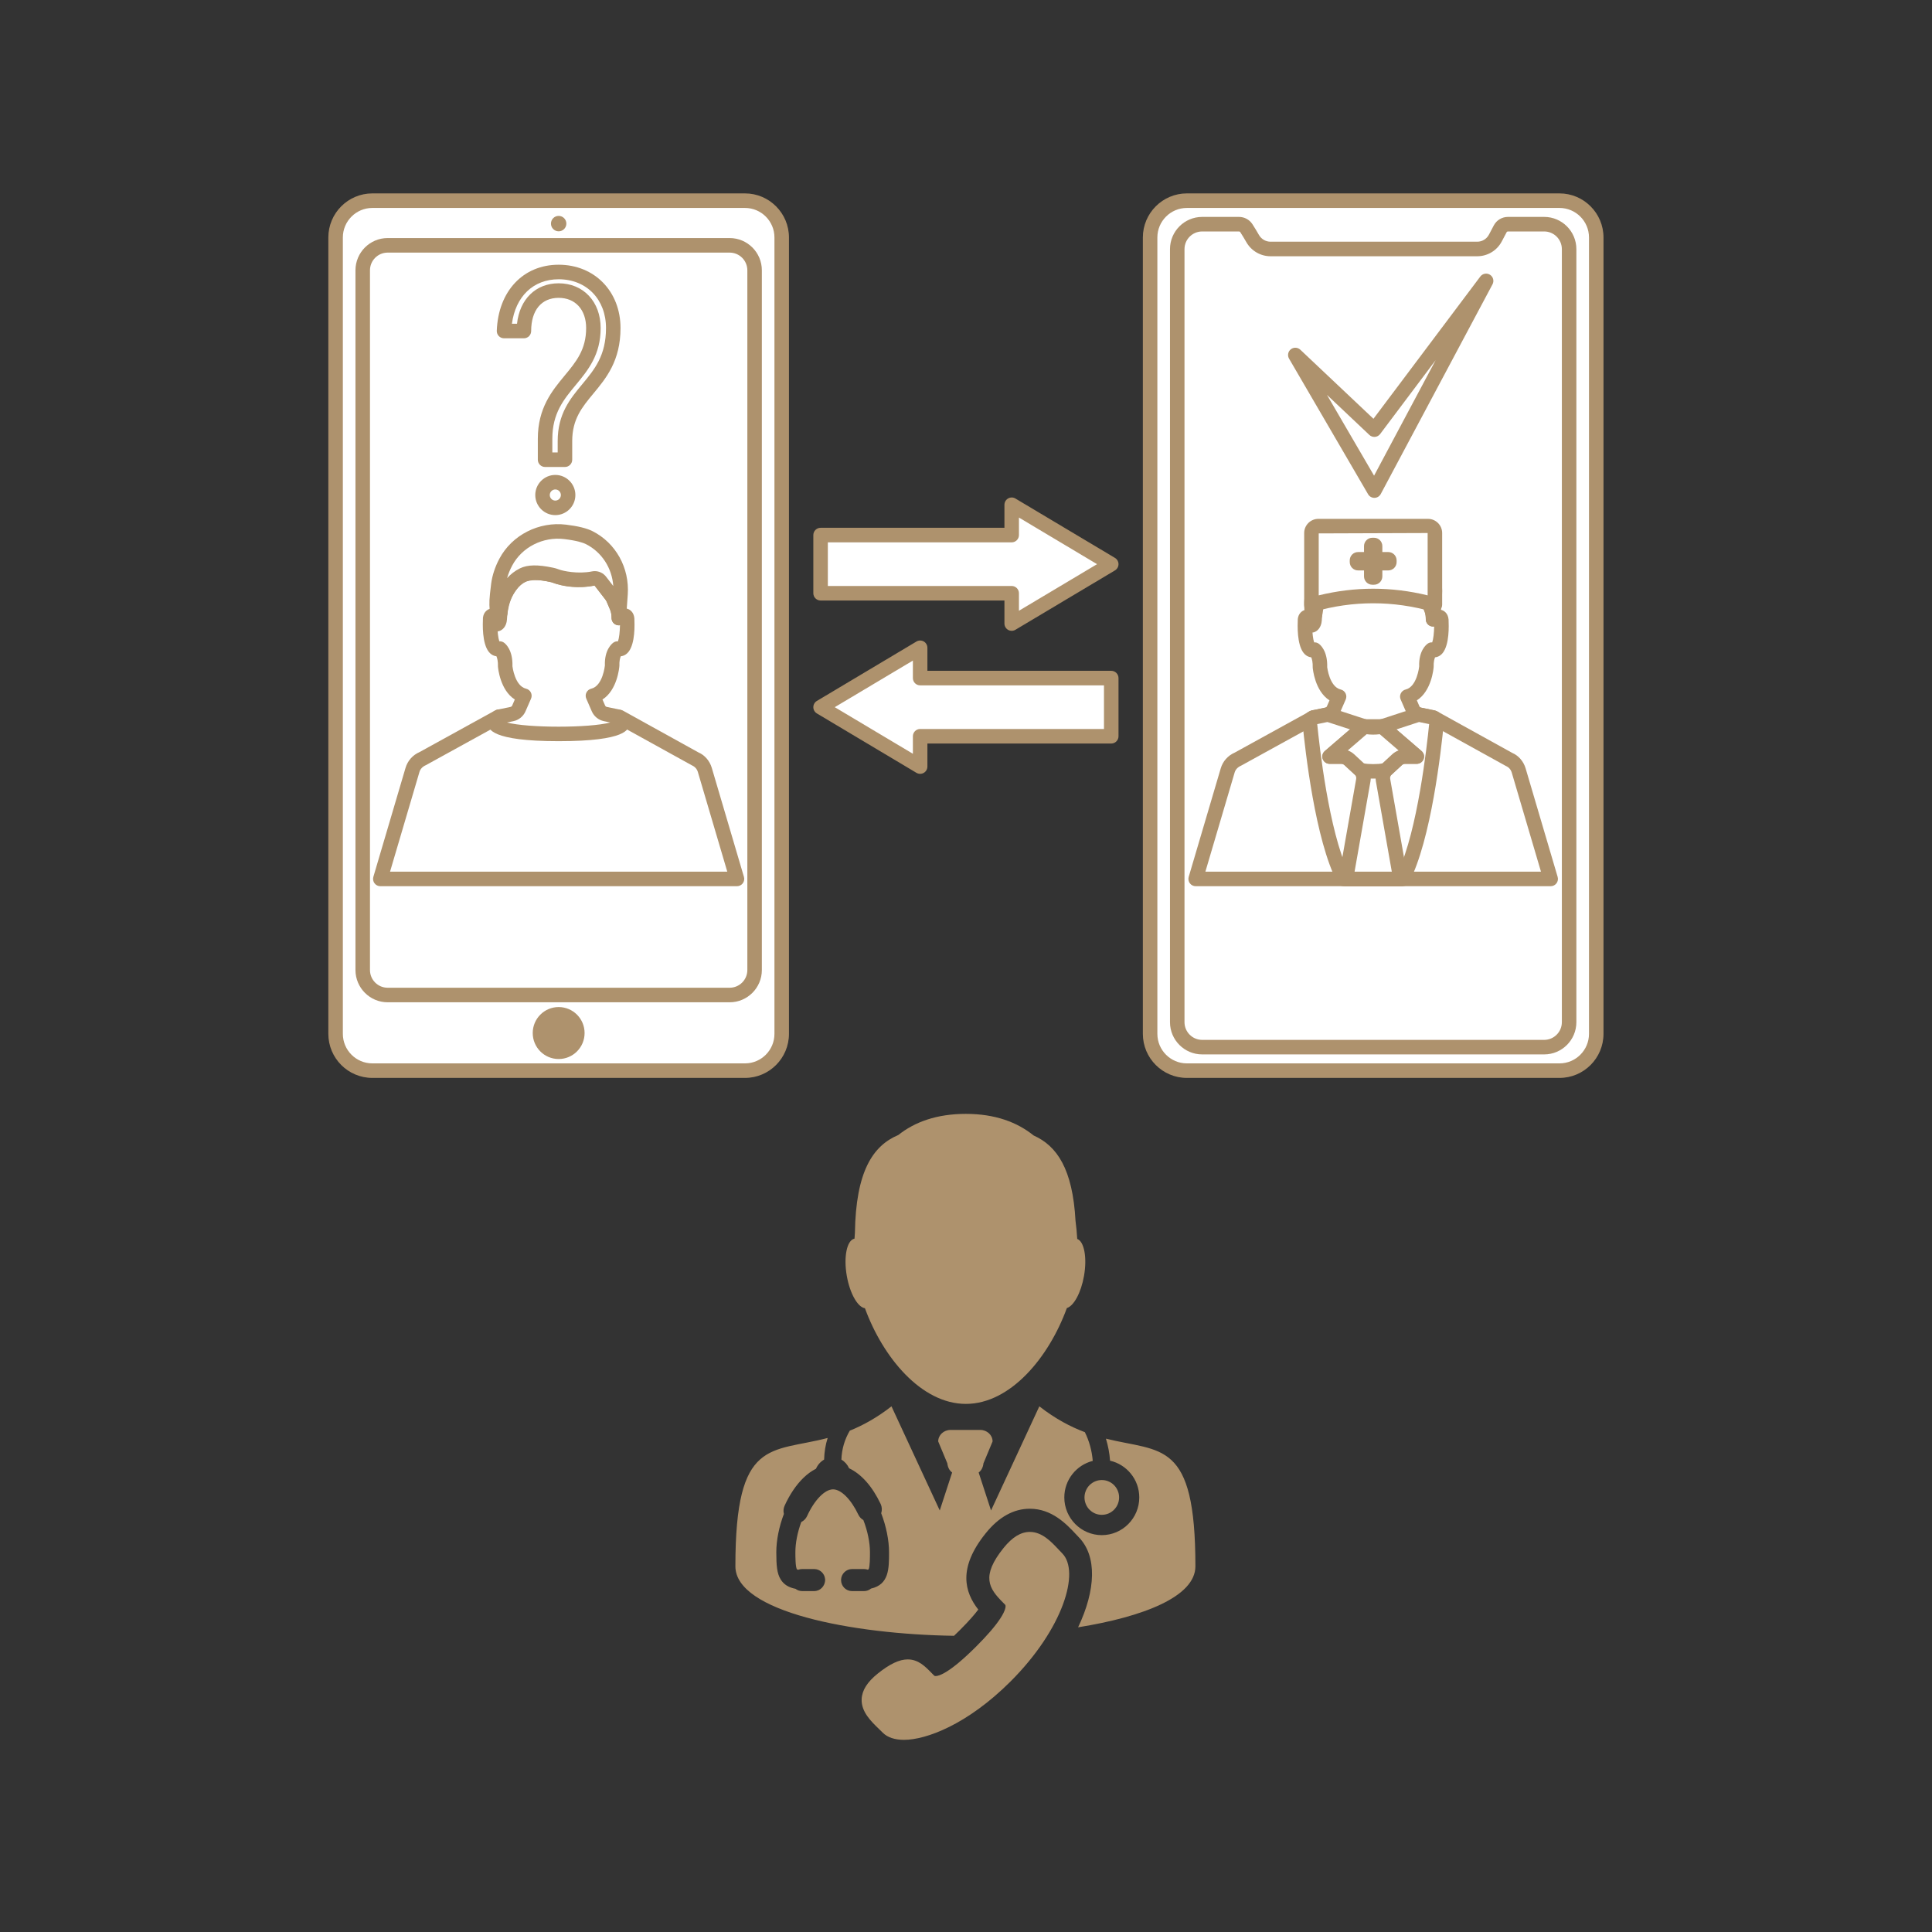 <svg xmlns="http://www.w3.org/2000/svg" xmlns:xlink="http://www.w3.org/1999/xlink" width="500" viewBox="0 0 375 375" height="500" preserveAspectRatio="xMidYMid meet"><rect x="0" y="0" width="375" height="375" fill="#333333" stroke="none"/><defs><clipPath id="f24c8931e4"><path d="M 63.73 37.539 L 153.328 37.539 L 153.328 209.223 L 63.73 209.223 Z M 63.73 37.539 " clip-rule="nonzero"></path></clipPath><clipPath id="faa0baef2c"><path d="M 221.719 37.539 L 311.23 37.539 L 311.23 209.223 L 221.719 209.223 Z M 221.719 37.539 " clip-rule="nonzero"></path></clipPath><clipPath id="a3a8574e6b"><path d="M 142.316 272 L 232.316 272 L 232.316 318 L 142.316 318 Z M 142.316 272 " clip-rule="nonzero"></path></clipPath><clipPath id="984831a8ae"><path d="M 164 216.203 L 211 216.203 L 211 273 L 164 273 Z M 164 216.203 " clip-rule="nonzero"></path></clipPath><clipPath id="f427325795"><path d="M 167 297 L 208 297 L 208 337.703 L 167 337.703 Z M 167 297 " clip-rule="nonzero"></path></clipPath></defs><path fill="#ffffff" d="M 144.602 207.812 L 72.266 207.812 C 68.328 207.812 65.137 204.613 65.137 200.672 L 65.137 46.094 C 65.137 42.148 68.328 38.949 72.266 38.949 L 144.602 38.949 C 148.539 38.949 151.73 42.148 151.73 46.094 L 151.73 200.672 C 151.73 204.613 148.539 207.812 144.602 207.812 " fill-opacity="1" fill-rule="nonzero"></path><g clip-path="url(#f24c8931e4)"><path fill="#ae926d" d="M 72.27 40.363 C 69.113 40.363 66.547 42.934 66.547 46.094 L 66.547 200.668 C 66.547 203.832 69.113 206.402 72.27 206.402 L 144.602 206.402 C 147.758 206.402 150.32 203.832 150.32 200.668 L 150.32 46.094 C 150.32 42.934 147.758 40.363 144.602 40.363 Z M 144.602 209.223 L 72.27 209.223 C 67.559 209.223 63.73 205.387 63.73 200.668 L 63.73 46.094 C 63.73 41.379 67.559 37.539 72.27 37.539 L 144.602 37.539 C 149.309 37.539 153.137 41.379 153.137 46.094 L 153.137 200.668 C 153.137 205.387 149.309 209.223 144.602 209.223 " fill-opacity="1" fill-rule="nonzero"></path></g><path fill="#ffffff" d="M 141.629 47.621 C 144.301 47.621 146.465 49.789 146.465 52.465 L 146.465 188.285 C 146.465 190.961 144.301 193.133 141.629 193.133 L 75.238 193.133 C 72.57 193.133 70.402 190.961 70.402 188.285 L 70.402 52.465 C 70.402 49.789 72.57 47.621 75.238 47.621 L 141.629 47.621 " fill-opacity="1" fill-rule="nonzero"></path><path fill="#ae926d" d="M 75.238 49.031 C 73.352 49.031 71.812 50.574 71.812 52.465 L 71.812 188.285 C 71.812 190.18 73.352 191.719 75.238 191.719 L 141.629 191.719 C 143.52 191.719 145.059 190.18 145.059 188.285 L 145.059 52.465 C 145.059 50.574 143.52 49.031 141.629 49.031 Z M 141.629 194.543 L 75.238 194.543 C 71.797 194.543 68.996 191.734 68.996 188.285 L 68.996 52.465 C 68.996 49.016 71.797 46.207 75.238 46.207 L 141.629 46.207 C 145.074 46.207 147.875 49.016 147.875 52.465 L 147.875 188.285 C 147.875 191.734 145.074 194.543 141.629 194.543 " fill-opacity="1" fill-rule="nonzero"></path><path fill="#ae926d" d="M 113.469 200.512 C 113.469 203.297 111.215 205.555 108.434 205.555 C 105.652 205.555 103.402 203.297 103.402 200.512 C 103.402 197.727 105.652 195.469 108.434 195.469 C 111.215 195.469 113.469 197.727 113.469 200.512 " fill-opacity="1" fill-rule="nonzero"></path><path fill="#ae926d" d="M 109.93 43.402 C 109.93 44.23 109.258 44.898 108.434 44.898 C 107.609 44.898 106.941 44.23 106.941 43.402 C 106.941 42.574 107.609 41.906 108.434 41.906 C 109.258 41.906 109.93 42.574 109.93 43.402 " fill-opacity="1" fill-rule="nonzero"></path><path fill="#ffffff" d="M 302.699 207.812 L 230.367 207.812 C 226.426 207.812 223.238 204.613 223.238 200.672 L 223.238 46.094 C 223.238 42.148 226.426 38.949 230.367 38.949 L 302.699 38.949 C 306.641 38.949 309.828 42.148 309.828 46.094 L 309.828 200.672 C 309.828 204.613 306.641 207.812 302.699 207.812 " fill-opacity="1" fill-rule="nonzero"></path><g clip-path="url(#faa0baef2c)"><path fill="#ae926d" d="M 230.367 40.363 C 227.211 40.363 224.645 42.934 224.645 46.094 L 224.645 200.668 C 224.645 203.832 227.211 206.402 230.367 206.402 L 302.699 206.402 C 305.855 206.402 308.422 203.832 308.422 200.668 L 308.422 46.094 C 308.422 42.934 305.855 40.363 302.699 40.363 Z M 302.699 209.223 L 230.367 209.223 C 225.66 209.223 221.828 205.387 221.828 200.668 L 221.828 46.094 C 221.828 41.379 225.66 37.539 230.367 37.539 L 302.699 37.539 C 307.41 37.539 311.238 41.379 311.238 46.094 L 311.238 200.668 C 311.238 205.387 307.41 209.223 302.699 209.223 " fill-opacity="1" fill-rule="nonzero"></path></g><path fill="#ffffff" d="M 240.488 43.516 C 241.059 43.516 241.594 43.797 241.906 44.273 C 242.273 44.828 242.738 45.613 243.16 46.344 C 243.875 47.574 245.184 48.328 246.605 48.328 L 286.727 48.328 C 288.207 48.328 289.562 47.508 290.25 46.195 C 290.582 45.566 290.926 44.914 291.195 44.41 C 291.488 43.855 292.062 43.516 292.691 43.516 L 299.727 43.516 C 302.398 43.516 304.562 45.684 304.562 48.359 L 304.562 198.402 C 304.562 201.082 302.398 203.25 299.727 203.25 L 233.34 203.25 C 230.668 203.25 228.504 201.082 228.504 198.402 L 228.504 48.359 C 228.504 45.684 230.668 43.516 233.34 43.516 L 240.488 43.516 " fill-opacity="1" fill-rule="nonzero"></path><path fill="#ae926d" d="M 233.34 44.926 C 231.449 44.926 229.91 46.465 229.91 48.359 L 229.91 198.402 C 229.91 200.297 231.449 201.84 233.34 201.84 L 299.727 201.84 C 301.617 201.84 303.156 200.297 303.156 198.402 L 303.156 48.359 C 303.156 46.465 301.617 44.926 299.727 44.926 L 292.691 44.926 C 292.582 44.926 292.484 44.98 292.438 45.074 L 291.496 46.855 C 290.566 48.633 288.734 49.738 286.73 49.738 L 246.605 49.738 C 244.691 49.738 242.906 48.711 241.945 47.051 C 241.535 46.348 241.082 45.586 240.73 45.047 C 240.68 44.973 240.59 44.926 240.488 44.926 Z M 299.727 204.66 L 233.34 204.66 C 229.895 204.66 227.094 201.855 227.094 198.402 L 227.094 48.359 C 227.094 44.91 229.895 42.102 233.34 42.102 L 240.488 42.102 C 241.539 42.102 242.508 42.625 243.082 43.496 C 243.461 44.07 243.941 44.879 244.379 45.633 C 244.84 46.426 245.691 46.914 246.605 46.914 L 286.73 46.914 C 287.688 46.914 288.559 46.387 289.004 45.539 L 289.949 43.746 C 290.488 42.73 291.539 42.102 292.691 42.102 L 299.727 42.102 C 303.172 42.102 305.973 44.91 305.973 48.359 L 305.973 198.402 C 305.973 201.855 303.172 204.66 299.727 204.66 " fill-opacity="1" fill-rule="nonzero"></path><path fill="#ffffff" d="M 96.836 139.105 L 81.984 147.277 C 81.055 147.676 80.352 148.469 80.066 149.438 L 73.82 170.602 L 143.051 170.602 L 136.801 149.438 C 136.516 148.469 135.812 147.676 134.887 147.277 L 120.23 139.168 L 96.836 139.105 " fill-opacity="1" fill-rule="nonzero"></path><path fill="#ae926d" d="M 75.707 169.188 L 141.164 169.188 L 135.453 149.84 C 135.285 149.27 134.875 148.809 134.332 148.574 L 119.863 140.578 L 97.195 140.516 L 82.664 148.516 C 81.996 148.809 81.582 149.27 81.414 149.84 Z M 143.051 172.012 L 73.82 172.012 C 73.375 172.012 72.961 171.801 72.691 171.445 C 72.426 171.09 72.344 170.629 72.469 170.199 L 78.715 149.039 C 79.125 147.66 80.113 146.547 81.43 145.98 L 96.156 137.867 C 96.367 137.75 96.598 137.691 96.836 137.691 C 96.836 137.691 96.836 137.691 96.84 137.691 L 120.23 137.754 C 120.469 137.754 120.703 137.816 120.91 137.93 L 135.566 146.043 C 136.758 146.547 137.746 147.66 138.156 149.039 L 144.398 170.199 C 144.527 170.629 144.441 171.09 144.176 171.445 C 143.91 171.801 143.492 172.012 143.051 172.012 " fill-opacity="1" fill-rule="nonzero"></path><path fill="#ffffff" d="M 120.113 119.965 C 120.113 119.852 120.109 119.738 120.105 119.629 C 120.094 118.984 119.949 118.352 119.699 117.758 L 119.07 116.281 C 118.953 116 118.797 115.738 118.609 115.496 L 116.508 112.777 C 116.188 112.363 115.664 112.184 115.148 112.277 C 112.469 112.781 109.922 112.621 107.523 111.691 C 104.48 110.949 101.902 110.969 100.16 112.355 C 98.453 114.18 97.234 116.285 97.102 118.996 L 96.758 119.965 C 96.758 119.965 95.055 118.621 95.137 120.438 C 95.137 120.438 94.891 126.832 97 125.887 C 97 125.887 98.137 126.676 98.055 129.281 C 98.055 129.281 98.453 134.254 101.781 135.043 L 100.711 137.504 C 100.465 138.066 99.965 138.473 99.367 138.598 L 97.035 139.082 C 96.426 139.211 96.02 139.789 96.109 140.406 C 96.523 143.137 120.344 143.133 120.758 140.406 C 120.852 139.789 120.445 139.211 119.836 139.082 L 117.5 138.598 C 116.906 138.473 116.402 138.066 116.16 137.504 L 115.09 135.043 C 118.418 134.254 118.812 129.281 118.812 129.281 C 118.734 126.676 119.867 125.887 119.867 125.887 C 121.977 126.832 121.734 120.438 121.734 120.438 C 121.816 118.621 120.113 119.965 120.113 119.965 " fill-opacity="1" fill-rule="nonzero"></path><path fill="#ae926d" d="M 121.52 119.965 L 121.539 119.965 Z M 98.418 140.234 C 102.43 141.32 114.438 141.32 118.445 140.234 L 117.215 139.977 C 116.172 139.758 115.293 139.047 114.867 138.07 L 113.797 135.609 C 113.629 135.227 113.641 134.785 113.828 134.414 C 114.016 134.039 114.355 133.766 114.766 133.672 C 117.012 133.137 117.406 129.203 117.41 129.164 C 117.305 126.117 118.77 124.93 119.066 124.727 C 119.328 124.543 119.621 124.457 119.953 124.477 C 120.164 123.883 120.32 122.637 120.336 121.359 C 120.055 121.402 119.762 121.363 119.5 121.234 C 119.012 121 118.703 120.508 118.703 119.965 L 118.699 119.652 C 118.688 119.203 118.586 118.75 118.402 118.312 L 117.773 116.836 C 117.699 116.664 117.609 116.504 117.5 116.363 L 115.395 113.641 C 112.41 114.23 109.586 114.008 107.016 113.008 C 104.336 112.367 102.348 112.477 101.113 113.398 C 99.434 115.219 98.609 117.023 98.508 119.062 C 98.504 119.203 98.477 119.34 98.43 119.469 L 98.086 120.441 C 97.934 120.867 97.582 121.195 97.148 121.32 C 96.945 121.379 96.742 121.387 96.535 121.359 C 96.551 122.637 96.707 123.887 96.918 124.477 C 97.219 124.457 97.543 124.543 97.805 124.727 C 98.102 124.93 99.562 126.117 99.465 129.324 C 99.473 129.324 99.895 133.145 102.105 133.672 C 102.512 133.766 102.855 134.039 103.043 134.414 C 103.23 134.785 103.238 135.227 103.074 135.609 L 102 138.07 C 101.574 139.047 100.699 139.758 99.652 139.977 Z M 108.426 143.863 C 95.211 143.863 94.84 141.422 94.719 140.617 C 94.512 139.266 95.402 137.984 96.746 137.703 L 99.078 137.215 C 99.23 137.184 99.359 137.082 99.418 136.941 L 99.926 135.773 C 97.051 133.949 96.668 129.605 96.652 129.391 C 96.68 128.359 96.512 127.73 96.359 127.379 C 96.02 127.34 95.695 127.223 95.402 127.023 C 93.77 125.918 93.652 122.391 93.73 120.383 C 93.668 119.082 94.371 118.504 94.797 118.285 C 95.121 118.117 95.453 118.066 95.77 118.078 C 96.074 115.676 97.18 113.477 99.133 111.391 C 99.18 111.34 99.23 111.289 99.285 111.25 C 101.238 109.691 104.039 109.387 107.855 110.32 C 110.137 111.195 112.383 111.359 114.895 110.891 C 115.938 110.691 116.984 111.086 117.625 111.914 L 119.723 114.633 C 119.98 114.965 120.199 115.336 120.367 115.73 L 120.996 117.203 C 121.113 117.488 121.215 117.785 121.297 118.078 C 121.551 118.09 121.816 118.152 122.07 118.285 C 122.496 118.504 123.203 119.082 123.141 120.5 C 123.215 122.391 123.102 125.918 121.469 127.023 C 121.172 127.223 120.84 127.344 120.496 127.379 C 120.355 127.707 120.191 128.293 120.223 129.238 C 120.203 129.582 119.816 133.945 116.941 135.773 L 117.449 136.941 C 117.512 137.082 117.637 137.184 117.789 137.215 L 120.121 137.699 C 121.465 137.98 122.355 139.262 122.148 140.617 C 122.016 141.504 121.66 143.859 108.461 143.863 C 108.449 143.863 108.434 143.863 108.426 143.863 " fill-opacity="1" fill-rule="nonzero"></path><path fill="#ffffff" d="M 114.355 104.352 C 113.25 103.797 111.465 103.453 109.715 103.234 C 105.023 102.66 100.398 104.93 98.176 109.105 C 97.43 110.508 96.918 112.004 96.73 113.48 C 96.586 114.617 96.445 115.852 96.41 116.562 C 96.383 117.16 96.402 117.754 96.457 118.348 C 96.641 120.34 96.48 121.145 96.48 121.145 C 96.48 121.145 96.93 121.008 96.996 120.148 C 97.004 120.059 97.008 119.973 97.016 119.883 C 97.043 119.262 97.309 113.676 101.551 111.582 C 102.77 110.98 104.633 111.059 107.07 111.574 C 107.367 111.641 107.668 111.723 107.949 111.832 C 108.781 112.16 112.023 112.941 115.207 112.289 C 115.703 112.188 116.215 112.398 116.523 112.797 L 118.609 115.496 C 118.797 115.738 118.953 116 119.07 116.281 L 119.688 117.738 C 119.93 118.297 120.066 118.898 120.094 119.508 L 120.113 119.965 L 120.445 115.309 C 120.758 110.773 118.414 106.391 114.355 104.352 " fill-opacity="1" fill-rule="nonzero"></path><path fill="#ae926d" d="M 115.453 110.855 C 116.289 110.855 117.109 111.25 117.637 111.934 L 119.039 113.746 C 118.793 110.262 116.809 107.164 113.727 105.613 C 113.168 105.332 111.988 104.938 109.543 104.637 C 105.398 104.125 101.324 106.191 99.418 109.77 C 98.992 110.574 98.652 111.402 98.426 112.219 C 99.09 111.477 99.91 110.816 100.926 110.316 C 102.391 109.598 104.375 109.562 107.363 110.195 C 107.738 110.273 108.109 110.379 108.465 110.52 C 109.227 110.82 112.176 111.469 114.926 110.906 C 115.102 110.871 115.277 110.855 115.453 110.855 Z M 96.48 122.555 C 96.137 122.555 95.793 122.426 95.531 122.184 C 95.168 121.848 95.004 121.348 95.102 120.863 C 95.102 120.863 95.211 120.145 95.055 118.477 C 94.992 117.773 94.973 117.129 95.004 116.492 C 95.035 115.859 95.145 114.781 95.332 113.301 C 95.539 111.703 96.09 110.023 96.93 108.441 C 99.383 103.84 104.582 101.188 109.883 101.836 C 112.203 102.121 113.875 102.531 114.988 103.09 C 119.516 105.367 122.207 110.203 121.848 115.406 L 121.516 120.066 C 121.465 120.812 120.922 121.375 120.094 121.375 C 119.348 121.367 118.738 120.773 118.707 120.027 L 118.684 119.574 C 118.664 119.129 118.566 118.695 118.395 118.289 L 117.777 116.836 C 117.699 116.664 117.609 116.504 117.5 116.363 L 115.41 113.664 C 112.148 114.355 108.625 113.613 107.434 113.145 C 107.223 113.062 107 113.004 106.777 112.957 C 104.539 112.48 102.988 112.445 102.172 112.848 C 98.941 114.445 98.484 118.688 98.418 119.949 L 98.398 120.262 C 98.301 121.605 97.547 122.297 96.879 122.496 C 96.746 122.535 96.613 122.555 96.48 122.555 " fill-opacity="1" fill-rule="nonzero"></path><path fill="#ffffff" d="M 105.801 85.176 C 105.801 74.488 115.18 73.328 115.18 63.676 C 115.18 59.234 112.352 56.398 108.434 56.398 C 104.645 56.398 101.688 59.105 101.688 64.254 L 97.836 64.254 C 98.09 57.172 102.457 52.793 108.434 52.793 C 114.602 52.793 119.035 57.363 119.035 63.676 C 119.035 75.004 109.656 75.711 109.656 85.625 L 109.656 89.23 L 105.801 89.23 L 105.801 85.176 " fill-opacity="1" fill-rule="nonzero"></path><path fill="#ae926d" d="M 107.207 87.816 L 108.246 87.816 L 108.246 85.625 C 108.246 80.324 110.676 77.395 113.027 74.562 C 115.391 71.711 117.625 69.02 117.625 63.676 C 117.625 58.098 113.844 54.207 108.434 54.207 C 103.512 54.207 100.066 57.547 99.363 62.844 L 100.352 62.844 C 100.863 58.09 103.98 54.988 108.434 54.988 C 113.234 54.988 116.586 58.559 116.586 63.676 C 116.586 68.887 114.129 71.855 111.754 74.727 C 109.418 77.543 107.207 80.207 107.207 85.176 Z M 109.656 90.641 L 105.801 90.641 C 105.023 90.641 104.391 90.008 104.391 89.23 L 104.391 85.176 C 104.391 79.188 107.152 75.859 109.582 72.922 C 111.828 70.211 113.77 67.871 113.77 63.676 C 113.77 60.113 111.676 57.812 108.434 57.812 C 105.094 57.812 103.098 60.219 103.098 64.254 C 103.098 65.035 102.465 65.664 101.688 65.664 L 97.836 65.664 C 97.453 65.664 97.086 65.512 96.82 65.234 C 96.555 64.961 96.414 64.586 96.426 64.203 C 96.703 56.535 101.531 51.383 108.434 51.383 C 115.395 51.383 120.441 56.551 120.441 63.676 C 120.441 70.039 117.652 73.398 115.195 76.367 C 112.977 79.039 111.066 81.344 111.066 85.625 L 111.066 89.23 C 111.066 90.008 110.434 90.641 109.656 90.641 " fill-opacity="1" fill-rule="nonzero"></path><path fill="#ffffff" d="M 254.988 139.246 L 240.203 147.387 C 239.281 147.781 238.582 148.57 238.297 149.535 L 232.078 170.602 L 300.988 170.602 L 294.77 149.535 C 294.484 148.57 293.785 147.781 292.863 147.387 L 278.273 139.312 L 254.988 139.246 " fill-opacity="1" fill-rule="nonzero"></path><path fill="#ae926d" d="M 233.965 169.188 L 299.102 169.188 L 293.422 149.938 C 293.254 149.371 292.848 148.914 292.305 148.684 L 277.91 140.723 L 255.348 140.66 L 240.883 148.621 C 240.219 148.914 239.812 149.371 239.645 149.938 Z M 300.988 172.012 L 232.078 172.012 C 231.633 172.012 231.215 171.801 230.949 171.445 C 230.684 171.09 230.602 170.629 230.727 170.199 L 236.945 149.137 C 237.352 147.762 238.336 146.652 239.648 146.086 L 254.309 138.012 C 254.52 137.898 254.75 137.836 254.988 137.836 C 254.992 137.836 254.992 137.836 254.992 137.836 L 278.277 137.902 C 278.516 137.902 278.746 137.961 278.953 138.074 L 293.543 146.148 C 294.73 146.652 295.715 147.762 296.121 149.137 L 302.336 170.199 C 302.465 170.629 302.383 171.09 302.117 171.445 C 301.848 171.801 301.43 172.012 300.988 172.012 " fill-opacity="1" fill-rule="nonzero"></path><path fill="#ffffff" d="M 278.156 120.199 C 278.156 120.086 278.152 119.977 278.152 119.867 C 278.137 119.223 277.996 118.594 277.746 118 L 277.121 116.531 C 277.004 116.254 276.848 115.988 276.664 115.75 L 274.57 113.043 C 274.25 112.633 273.727 112.453 273.219 112.547 C 270.551 113.047 268.012 112.891 265.629 111.965 C 262.598 111.227 260.031 111.242 258.297 112.621 C 256.594 114.441 255.383 116.535 255.254 119.234 L 254.91 120.199 C 254.91 120.199 253.215 118.863 253.297 120.672 C 253.297 120.672 253.055 127.035 255.152 126.094 C 255.152 126.094 256.285 126.879 256.203 129.469 C 256.203 129.469 256.598 134.422 259.91 135.207 L 258.844 137.656 C 258.602 138.215 258.102 138.621 257.508 138.746 L 255.184 139.23 C 254.578 139.355 254.172 139.93 254.266 140.547 C 254.676 143.262 278.391 143.262 278.801 140.547 C 278.895 139.93 278.488 139.355 277.883 139.23 L 275.559 138.746 C 274.965 138.621 274.465 138.215 274.223 137.656 L 273.156 135.207 C 276.469 134.422 276.863 129.469 276.863 129.469 C 276.785 126.879 277.914 126.094 277.914 126.094 C 280.012 127.035 279.77 120.672 279.77 120.672 C 279.852 118.863 278.156 120.199 278.156 120.199 " fill-opacity="1" fill-rule="nonzero"></path><path fill="#ae926d" d="M 279.562 120.199 L 279.582 120.199 Z M 256.598 140.375 C 260.605 141.441 272.465 141.441 276.469 140.375 L 275.27 140.125 C 274.234 139.91 273.359 139.199 272.934 138.223 L 271.867 135.77 C 271.699 135.387 271.707 134.953 271.898 134.578 C 272.086 134.203 272.426 133.93 272.832 133.832 C 275.047 133.309 275.461 129.398 275.461 129.359 C 275.359 126.32 276.816 125.137 277.109 124.934 C 277.371 124.75 277.656 124.664 277.992 124.684 C 278.203 124.094 278.352 122.859 278.371 121.594 C 278.09 121.637 277.801 121.594 277.543 121.469 C 277.055 121.234 276.746 120.738 276.746 120.199 L 276.742 119.891 C 276.734 119.445 276.633 118.992 276.449 118.555 L 275.824 117.086 C 275.75 116.914 275.66 116.762 275.555 116.621 L 273.457 113.906 C 270.488 114.496 267.68 114.273 265.117 113.281 C 262.457 112.641 260.48 112.75 259.25 113.668 C 257.582 115.48 256.758 117.273 256.66 119.301 C 256.652 119.441 256.625 119.574 256.578 119.707 L 256.238 120.672 C 256.086 121.098 255.738 121.43 255.301 121.555 C 255.105 121.613 254.898 121.625 254.695 121.594 C 254.715 122.859 254.863 124.094 255.074 124.684 C 255.402 124.664 255.695 124.75 255.957 124.934 C 256.25 125.137 257.707 126.316 257.609 129.512 C 257.621 129.512 258.035 133.312 260.234 133.832 C 260.641 133.93 260.984 134.203 261.172 134.578 C 261.359 134.953 261.371 135.387 261.203 135.773 L 260.133 138.223 C 259.711 139.195 258.836 139.91 257.797 140.125 Z M 266.535 143.992 C 253.367 143.992 253.008 141.645 252.875 140.758 C 252.668 139.406 253.555 138.125 254.898 137.848 L 257.219 137.363 C 257.371 137.332 257.492 137.23 257.551 137.094 L 258.055 135.938 C 255.195 134.121 254.816 129.793 254.797 129.582 C 254.824 128.559 254.664 127.934 254.508 127.582 C 254.172 127.547 253.848 127.426 253.555 127.23 C 251.93 126.133 251.812 122.613 251.891 120.617 C 251.824 119.316 252.531 118.738 252.957 118.52 C 253.277 118.355 253.605 118.301 253.922 118.316 C 254.223 115.922 255.324 113.734 257.27 111.66 C 257.316 111.609 257.367 111.559 257.422 111.52 C 259.367 109.965 262.164 109.668 265.961 110.594 C 268.227 111.457 270.461 111.629 272.957 111.16 C 274.008 110.965 275.047 111.352 275.684 112.18 L 277.777 114.887 C 278.035 115.215 278.25 115.586 278.418 115.98 L 279.039 117.445 C 279.16 117.73 279.262 118.023 279.34 118.316 C 279.598 118.328 279.855 118.387 280.113 118.52 C 280.535 118.738 281.242 119.316 281.176 120.734 C 281.254 122.613 281.137 126.133 279.512 127.23 C 279.215 127.43 278.887 127.551 278.543 127.586 C 278.406 127.91 278.246 128.496 278.273 129.426 C 278.254 129.773 277.871 134.117 275.012 135.938 L 275.512 137.094 C 275.574 137.23 275.699 137.332 275.848 137.363 L 278.168 137.848 C 279.512 138.129 280.398 139.406 280.191 140.758 C 280.059 141.645 279.703 143.992 266.535 143.992 " fill-opacity="1" fill-rule="nonzero"></path><path fill="#ffffff" d="M 254.23 140.277 C 254.629 144.422 256.578 162.504 260.82 170.602 L 272.25 170.602 C 276.492 162.504 278.438 144.418 278.836 140.277 C 278.883 139.789 278.559 139.348 278.078 139.246 L 275.352 138.684 L 268.227 141.012 C 267.098 141.23 265.969 141.23 264.84 141.012 L 257.727 138.684 L 254.988 139.246 C 254.512 139.348 254.184 139.789 254.23 140.277 " fill-opacity="1" fill-rule="nonzero"></path><path fill="#ae926d" d="M 261.691 169.188 L 271.375 169.188 C 275.133 161.207 276.973 144.797 277.395 140.547 L 275.434 140.141 L 268.664 142.355 C 267.195 142.652 265.875 142.652 264.57 142.395 L 257.648 140.141 L 255.672 140.551 C 256.094 144.797 257.922 161.188 261.691 169.188 Z M 272.25 172.012 L 260.82 172.012 C 260.297 172.012 259.816 171.719 259.57 171.258 C 255.277 163.062 253.324 145.582 252.828 140.414 C 252.711 139.207 253.516 138.109 254.707 137.867 L 257.445 137.301 C 257.684 137.254 257.934 137.266 258.164 137.344 L 265.277 139.668 C 266.055 139.812 267.012 139.812 267.957 139.625 L 274.918 137.344 C 275.148 137.266 275.398 137.254 275.637 137.305 L 278.363 137.867 C 279.551 138.113 280.355 139.207 280.238 140.414 C 279.738 145.582 277.777 163.086 273.496 171.258 C 273.254 171.719 272.773 172.012 272.25 172.012 " fill-opacity="1" fill-rule="nonzero"></path><path fill="#ffffff" d="M 266.535 170.602 L 271.824 170.602 L 268.445 151.426 C 268.309 150.648 268.574 149.859 269.152 149.32 L 271.16 147.461 C 271.59 147.066 272.148 146.848 272.727 146.848 L 275 146.848 L 268.227 141.012 L 264.84 141.012 L 258.066 146.848 L 260.34 146.848 C 260.918 146.848 261.48 147.066 261.906 147.461 L 263.914 149.32 C 264.492 149.859 264.758 150.648 264.621 151.426 L 261.242 170.602 L 266.535 170.602 " fill-opacity="1" fill-rule="nonzero"></path><path fill="#ae926d" d="M 262.922 169.188 L 270.148 169.188 L 267.062 151.672 C 266.836 150.418 267.262 149.152 268.195 148.285 L 270.207 146.426 C 270.574 146.086 271 145.824 271.461 145.656 L 267.703 142.422 L 265.363 142.422 L 261.609 145.656 C 262.066 145.824 262.496 146.086 262.863 146.426 L 264.871 148.285 C 265.805 149.152 266.23 150.418 266.008 151.672 Z M 271.824 172.012 L 261.242 172.012 C 260.824 172.012 260.43 171.828 260.164 171.508 C 259.895 171.188 259.781 170.766 259.855 170.355 L 263.234 151.18 C 263.285 150.875 263.184 150.57 262.957 150.359 L 260.949 148.5 C 260.781 148.344 260.566 148.258 260.34 148.258 L 258.066 148.258 C 257.48 148.258 256.953 147.891 256.746 147.336 C 256.539 146.785 256.703 146.16 257.148 145.777 L 263.922 139.941 C 264.18 139.723 264.504 139.602 264.84 139.602 L 268.227 139.602 C 268.562 139.602 268.887 139.723 269.145 139.941 L 275.918 145.777 C 276.367 146.16 276.527 146.785 276.32 147.336 C 276.113 147.891 275.59 148.258 275 148.258 L 272.73 148.258 C 272.5 148.258 272.285 148.344 272.117 148.5 L 270.109 150.359 C 269.883 150.57 269.781 150.875 269.832 151.176 L 273.211 170.355 C 273.285 170.766 273.172 171.188 272.902 171.508 C 272.637 171.828 272.242 172.012 271.824 172.012 " fill-opacity="1" fill-rule="nonzero"></path><path fill="#ffffff" d="M 269.152 149.32 L 271.16 147.461 C 271.59 147.066 272.148 146.848 272.727 146.848 L 275 146.848 L 268.227 141.012 C 267.098 141.234 265.969 141.234 264.84 141.012 L 258.066 146.848 L 260.34 146.848 C 260.918 146.848 261.48 147.066 261.906 147.461 L 263.914 149.32 C 264.492 149.859 268.574 149.859 269.152 149.32 " fill-opacity="1" fill-rule="nonzero"></path><path fill="#ae926d" d="M 264.648 148.133 Z M 268.418 148.133 Z M 264.738 148.164 C 265.434 148.363 267.633 148.363 268.328 148.164 L 270.207 146.426 C 270.574 146.086 271 145.824 271.461 145.656 L 267.805 142.508 C 266.957 142.617 266.109 142.617 265.262 142.508 L 261.609 145.656 C 262.066 145.824 262.496 146.086 262.863 146.426 Z M 269.152 149.32 L 269.172 149.32 Z M 266.535 151.125 C 265.023 151.125 263.508 150.871 262.957 150.359 L 260.949 148.5 C 260.781 148.344 260.566 148.258 260.34 148.258 L 258.066 148.258 C 257.48 148.258 256.953 147.891 256.746 147.336 C 256.539 146.785 256.703 146.16 257.148 145.777 L 263.922 139.941 C 264.25 139.66 264.684 139.543 265.113 139.625 C 266.055 139.812 267.012 139.812 267.957 139.625 C 268.375 139.543 268.816 139.66 269.145 139.941 L 275.918 145.777 C 276.367 146.16 276.527 146.785 276.32 147.336 C 276.113 147.891 275.59 148.258 275 148.258 L 272.73 148.258 C 272.5 148.258 272.285 148.344 272.117 148.5 L 270.109 150.359 C 269.559 150.871 268.043 151.125 266.535 151.125 " fill-opacity="1" fill-rule="nonzero"></path><path fill="#ffffff" d="M 272.426 104.656 C 271.328 104.105 269.551 103.762 267.805 103.547 C 263.137 102.977 258.535 105.23 256.32 109.391 C 255.578 110.785 255.07 112.273 254.883 113.742 C 254.738 114.879 254.602 116.105 254.562 116.812 C 254.539 117.406 254.559 117.996 254.613 118.586 C 254.797 120.57 254.637 121.371 254.637 121.371 C 254.637 121.371 255.082 121.238 255.148 120.379 C 255.152 120.289 255.16 120.207 255.164 120.117 L 255.168 120.117 C 255.195 119.496 255.461 113.938 259.68 111.855 C 260.895 111.254 262.75 111.332 265.176 111.848 C 265.473 111.914 265.77 111.992 266.051 112.102 C 266.879 112.43 270.109 113.207 273.277 112.559 C 273.77 112.457 274.277 112.664 274.586 113.066 L 276.664 115.75 C 276.848 115.988 277.004 116.254 277.121 116.531 L 277.738 117.98 C 277.973 118.539 278.109 119.137 278.137 119.746 L 278.156 120.199 L 278.488 115.566 C 278.797 111.047 276.465 106.688 272.426 104.656 " fill-opacity="1" fill-rule="nonzero"></path><path fill="#ae926d" d="M 273.52 111.121 C 274.355 111.121 275.172 111.52 275.699 112.203 L 277.082 113.988 C 276.828 110.527 274.855 107.457 271.797 105.918 C 271.242 105.641 270.07 105.246 267.637 104.949 C 263.516 104.441 259.461 106.496 257.566 110.055 C 257.141 110.848 256.809 111.664 256.582 112.473 C 257.242 111.738 258.055 111.086 259.059 110.586 C 260.512 109.871 262.488 109.832 265.469 110.469 C 265.84 110.547 266.219 110.648 266.57 110.789 C 267.328 111.086 270.266 111.738 272.992 111.176 C 273.168 111.141 273.344 111.121 273.52 111.121 Z M 253.941 120.152 C 253.77 120.266 253.727 120.391 253.723 120.391 L 254.348 120.387 L 254.297 120.219 Z M 254.633 122.781 C 254.285 122.781 253.945 122.652 253.68 122.41 C 253.316 122.078 253.156 121.578 253.254 121.094 C 253.254 121.094 253.363 120.375 253.207 118.715 C 253.145 118.027 253.129 117.379 253.156 116.746 C 253.195 116.012 253.336 114.738 253.484 113.566 C 253.691 111.973 254.238 110.297 255.078 108.723 C 257.516 104.145 262.715 101.504 267.977 102.145 C 270.285 102.43 271.949 102.84 273.059 103.395 C 277.566 105.66 280.25 110.477 279.891 115.66 L 279.562 120.301 C 279.508 121.043 278.895 121.621 278.141 121.609 C 277.391 121.602 276.781 121.008 276.75 120.262 L 276.73 119.809 C 276.711 119.367 276.613 118.938 276.441 118.535 L 275.824 117.086 C 275.75 116.914 275.66 116.762 275.555 116.621 L 273.473 113.93 C 270.238 114.621 266.723 113.883 265.535 113.418 C 265.324 113.336 265.102 113.277 264.887 113.23 C 262.656 112.758 261.121 112.723 260.301 113.121 C 257.094 114.707 256.637 118.926 256.574 120.184 L 256.555 120.469 C 256.449 121.836 255.672 122.539 255.031 122.727 C 254.898 122.766 254.766 122.781 254.633 122.781 " fill-opacity="1" fill-rule="nonzero"></path><path fill="#ffffff" d="M 254.551 103.461 L 254.551 117.395 C 262.539 115.098 270.527 115.098 278.516 117.395 L 278.516 103.461 C 278.516 102.723 277.918 102.125 277.18 102.125 L 255.887 102.125 C 255.148 102.125 254.551 102.723 254.551 103.461 " fill-opacity="1" fill-rule="nonzero"></path><path fill="#ae926d" d="M 255.961 103.535 L 255.961 115.559 C 262.984 113.84 270.078 113.84 277.105 115.559 L 277.105 103.461 Z M 278.516 118.805 C 278.383 118.805 278.254 118.789 278.125 118.754 C 270.438 116.543 262.633 116.543 254.941 118.754 C 254.516 118.875 254.059 118.789 253.703 118.523 C 253.352 118.258 253.141 117.84 253.141 117.395 L 253.141 103.461 C 253.141 101.945 254.375 100.711 255.887 100.711 L 277.18 100.711 C 278.691 100.711 279.922 101.945 279.922 103.461 L 279.922 117.395 C 279.922 117.84 279.715 118.258 279.363 118.523 C 279.113 118.711 278.816 118.805 278.516 118.805 " fill-opacity="1" fill-rule="nonzero"></path><path fill="#ae926d" d="M 269.465 109.59 L 269.48 109.59 Z M 266.695 113.496 L 266.371 113.496 C 265.48 113.496 264.754 112.77 264.754 111.875 L 264.754 110.719 L 263.602 110.719 C 262.707 110.719 261.984 109.992 261.984 109.098 L 261.984 108.773 C 261.984 107.879 262.707 107.152 263.602 107.152 L 264.754 107.152 L 264.754 105.996 C 264.754 105.105 265.48 104.379 266.371 104.379 L 266.695 104.379 C 267.59 104.379 268.312 105.105 268.312 105.996 L 268.312 107.152 L 269.465 107.152 C 270.359 107.152 271.082 107.879 271.082 108.773 L 271.082 109.098 C 271.082 109.992 270.359 110.719 269.465 110.719 L 268.312 110.719 L 268.312 111.875 C 268.312 112.77 267.59 113.496 266.695 113.496 " fill-opacity="1" fill-rule="nonzero"></path><path fill="#ffffff" d="M 251.418 68.902 L 266.762 83.395 L 288.453 54.523 L 266.762 95.223 L 251.418 68.902 " fill-opacity="1" fill-rule="nonzero"></path><path fill="#ae926d" d="M 257.566 76.648 L 266.707 92.328 L 278.656 69.91 L 267.887 84.242 C 267.645 84.566 267.281 84.766 266.879 84.801 C 266.484 84.832 266.086 84.699 265.793 84.422 Z M 266.762 96.633 C 266.262 96.633 265.797 96.367 265.547 95.934 L 250.207 69.617 C 249.852 69.012 249.996 68.234 250.543 67.801 C 251.09 67.363 251.875 67.398 252.387 67.875 L 266.586 81.285 L 287.328 53.672 C 287.773 53.086 288.59 52.934 289.211 53.332 C 289.832 53.73 290.043 54.539 289.695 55.188 L 268.004 95.887 C 267.762 96.336 267.301 96.625 266.789 96.633 C 266.781 96.633 266.77 96.633 266.762 96.633 " fill-opacity="1" fill-rule="nonzero"></path><path fill="#ffffff" d="M 215.691 109.5 L 196.371 97.977 L 196.371 103.855 L 159.277 103.855 L 159.277 115.148 L 196.371 115.148 L 196.371 121.031 L 215.691 109.5 " fill-opacity="1" fill-rule="nonzero"></path><path fill="#ae926d" d="M 160.684 113.738 L 196.367 113.738 C 197.145 113.738 197.777 114.371 197.777 115.148 L 197.777 118.547 L 212.938 109.504 L 197.777 100.457 L 197.777 103.855 C 197.777 104.637 197.145 105.27 196.367 105.27 L 160.684 105.27 Z M 196.367 122.441 C 196.129 122.441 195.887 122.379 195.672 122.258 C 195.234 122.004 194.961 121.539 194.961 121.031 L 194.961 116.559 L 159.277 116.559 C 158.5 116.559 157.867 115.93 157.867 115.148 L 157.867 103.855 C 157.867 103.078 158.5 102.445 159.277 102.445 L 194.961 102.445 L 194.961 97.977 C 194.961 97.469 195.234 97 195.672 96.75 C 196.113 96.496 196.656 96.5 197.09 96.762 L 216.414 108.289 C 216.836 108.543 217.102 109.004 217.102 109.504 C 217.102 110 216.836 110.461 216.414 110.715 L 197.09 122.242 C 196.867 122.375 196.617 122.441 196.367 122.441 " fill-opacity="1" fill-rule="nonzero"></path><path fill="#ffffff" d="M 159.277 137.262 L 178.598 148.789 L 178.598 142.906 L 215.691 142.906 L 215.691 131.617 L 178.598 131.617 L 178.598 125.734 L 159.277 137.262 " fill-opacity="1" fill-rule="nonzero"></path><path fill="#ae926d" d="M 162.027 137.262 L 177.191 146.305 L 177.191 142.906 C 177.191 142.129 177.82 141.496 178.598 141.496 L 214.281 141.496 L 214.281 133.027 L 178.598 133.027 C 177.82 133.027 177.191 132.395 177.191 131.617 L 177.191 128.219 Z M 178.598 150.203 C 178.352 150.203 178.102 150.137 177.879 150.004 L 158.555 138.477 C 158.129 138.223 157.867 137.758 157.867 137.262 C 157.867 136.766 158.129 136.305 158.555 136.051 L 177.879 124.523 C 178.312 124.262 178.855 124.258 179.297 124.508 C 179.738 124.758 180.008 125.227 180.008 125.734 L 180.008 130.203 L 215.691 130.203 C 216.469 130.203 217.102 130.836 217.102 131.617 L 217.102 142.906 C 217.102 143.688 216.469 144.32 215.691 144.32 L 180.008 144.32 L 180.008 148.789 C 180.008 149.297 179.738 149.766 179.297 150.016 C 179.078 150.141 178.84 150.203 178.598 150.203 " fill-opacity="1" fill-rule="nonzero"></path><path fill="#ffffff" d="M 110.273 96.086 C 110.273 97.457 109.16 98.574 107.789 98.574 C 106.414 98.574 105.301 97.457 105.301 96.086 C 105.301 94.707 106.414 93.594 107.789 93.594 C 109.16 93.594 110.273 94.707 110.273 96.086 " fill-opacity="1" fill-rule="nonzero"></path><path fill="#ae926d" d="M 107.785 95.004 C 107.195 95.004 106.711 95.488 106.711 96.086 C 106.711 96.68 107.195 97.164 107.785 97.164 C 108.383 97.164 108.863 96.68 108.863 96.086 C 108.863 95.488 108.383 95.004 107.785 95.004 Z M 107.785 99.984 C 105.641 99.984 103.895 98.234 103.895 96.086 C 103.895 93.934 105.641 92.184 107.785 92.184 C 109.934 92.184 111.68 93.934 111.68 96.086 C 111.68 98.234 109.934 99.984 107.785 99.984 " fill-opacity="1" fill-rule="nonzero"></path><g clip-path="url(#a3a8574e6b)"><path fill="#ae926d" d="M 155.938 286.859 C 156.699 286.113 157.523 285.52 158.383 285.082 C 158.707 284.324 159.273 283.699 159.961 283.305 C 159.996 281.844 160.227 280.438 160.648 279.109 C 149.578 282.016 142.738 279.004 142.738 304.012 C 142.738 312.82 165.309 317.215 185.172 317.508 C 185.523 317.176 185.895 316.812 186.297 316.414 C 188.109 314.605 189.211 313.312 189.883 312.418 C 187.238 309.027 185.875 304.379 191.32 297.613 C 193.867 294.445 196.75 292.844 199.891 292.844 C 204.191 292.844 207.035 295.871 208.758 297.707 C 208.965 297.934 209.168 298.148 209.359 298.344 C 212.988 302.023 212.695 308.633 209.258 315.859 C 221.906 313.824 232.027 309.91 232.027 304.012 C 232.027 279.414 225.41 281.922 214.66 279.242 C 215.086 280.633 215.359 282.07 215.461 283.52 C 218.703 284.258 221.133 287.172 221.133 290.652 C 221.133 294.684 217.871 297.969 213.855 297.969 C 209.848 297.969 206.582 294.684 206.582 290.652 C 206.582 287.227 208.938 284.352 212.102 283.559 C 211.945 281.613 211.422 279.691 210.57 277.984 C 207.824 276.953 204.871 275.418 201.734 272.969 L 192.359 293.18 L 189.957 285.812 C 190.465 285.441 190.797 284.844 190.891 284.027 L 192.66 279.781 C 192.66 278.547 191.586 277.547 190.258 277.547 L 184.508 277.547 C 183.184 277.547 182.105 278.547 182.105 279.781 L 183.875 284.027 C 183.969 284.844 184.301 285.441 184.809 285.812 L 182.406 293.18 L 173.035 272.969 C 170.18 275.199 167.477 276.668 164.945 277.691 C 163.965 279.352 163.379 281.262 163.316 283.312 C 163.965 283.691 164.488 284.277 164.809 284.988 C 167.203 286.121 169.312 288.508 170.93 291.91 C 171.199 292.484 171.234 293.129 171.039 293.719 C 172.008 296.23 172.562 298.973 172.562 301.277 C 172.562 304.504 172.562 307.555 169.062 308.34 C 168.684 308.656 168.211 308.832 167.711 308.832 L 165.375 308.832 C 164.203 308.832 163.25 307.871 163.25 306.691 L 163.25 306.605 C 163.297 305.473 164.242 304.551 165.375 304.551 L 167.711 304.551 C 167.953 304.551 168.188 304.59 168.41 304.672 C 168.555 304.633 168.598 304.598 168.598 304.598 C 168.859 304.133 168.859 302.203 168.859 301.273 C 168.859 299.402 168.395 297.145 167.578 295.043 C 167.152 294.801 166.812 294.434 166.602 293.992 C 165.184 291.012 163.258 289.082 161.691 289.082 C 160.09 289.082 158.066 291.164 156.656 294.266 C 156.426 294.77 156.023 295.184 155.523 295.426 C 154.785 297.438 154.383 299.504 154.383 301.273 C 154.383 302.055 154.383 304.121 154.68 304.605 C 154.68 304.605 154.746 304.645 154.934 304.691 C 155.176 304.598 155.434 304.551 155.691 304.551 L 158.035 304.551 C 159.125 304.551 160.039 305.387 160.148 306.473 L 160.16 306.605 C 160.16 307.867 159.207 308.828 158.035 308.828 L 155.691 308.828 C 155.227 308.828 154.777 308.672 154.41 308.387 C 153.07 308.133 152.129 307.543 151.535 306.574 C 150.809 305.406 150.68 303.875 150.68 301.273 C 150.68 298.992 151.203 296.363 152.152 293.855 C 152.016 293.32 152.062 292.758 152.293 292.254 C 153.285 290.074 154.543 288.207 155.938 286.859 Z M 155.938 286.859 " fill-opacity="1" fill-rule="nonzero"></path></g><g clip-path="url(#984831a8ae)"><path fill="#ae926d" d="M 167.883 253.926 C 171.371 263.477 178.832 272.496 187.473 272.496 C 196.129 272.496 203.598 263.453 207.078 253.891 C 208.422 253.488 209.832 250.926 210.406 247.648 C 211.031 244.086 210.438 240.98 209.09 240.473 C 209.023 239.316 208.914 238.148 208.758 236.977 C 208.211 226.91 205.156 222.41 200.637 220.402 C 197.434 217.816 193.152 216.203 187.473 216.203 C 181.809 216.203 177.543 217.777 174.359 220.305 C 169.383 222.406 166.125 227.41 165.938 239.289 C 165.91 239.668 165.883 240.043 165.863 240.418 C 164.383 240.707 163.711 243.934 164.363 247.648 C 164.965 251.082 166.484 253.727 167.883 253.926 Z M 167.883 253.926 " fill-opacity="1" fill-rule="nonzero"></path></g><path fill="#ae926d" d="M 217.219 290.652 C 217.219 291.098 217.133 291.531 216.961 291.945 C 216.789 292.359 216.547 292.723 216.234 293.039 C 215.918 293.355 215.555 293.602 215.145 293.773 C 214.734 293.941 214.305 294.027 213.859 294.027 C 213.414 294.027 212.984 293.941 212.574 293.773 C 212.164 293.602 211.801 293.355 211.484 293.039 C 211.168 292.723 210.926 292.359 210.758 291.945 C 210.586 291.531 210.5 291.098 210.5 290.652 C 210.5 290.203 210.586 289.773 210.758 289.359 C 210.926 288.945 211.168 288.578 211.484 288.262 C 211.801 287.945 212.164 287.703 212.574 287.531 C 212.984 287.359 213.414 287.273 213.859 287.273 C 214.305 287.273 214.734 287.359 215.145 287.531 C 215.555 287.703 215.918 287.945 216.234 288.262 C 216.547 288.578 216.789 288.945 216.961 289.359 C 217.133 289.773 217.219 290.203 217.219 290.652 Z M 217.219 290.652 " fill-opacity="1" fill-rule="nonzero"></path><g clip-path="url(#f427325795)"><path fill="#ae926d" d="M 206.184 301.512 C 205.957 301.281 205.723 301.035 205.484 300.777 C 204.051 299.25 202.27 297.344 199.895 297.344 C 198.145 297.344 196.484 298.359 194.805 300.441 C 190.359 305.969 191.949 308.32 194.68 311.051 L 195.09 311.465 C 195.328 311.703 195.141 312.641 194.168 314.129 C 193.211 315.594 191.629 317.438 189.449 319.613 C 184.289 324.762 182.254 325.32 181.617 325.32 C 181.406 325.32 181.348 325.258 181.312 325.223 L 180.902 324.809 C 179.605 323.473 178.266 322.09 176.188 322.09 C 174.559 322.09 172.699 322.973 170.355 324.852 C 168.34 326.473 167.324 328.086 167.246 329.781 C 167.137 332.246 169.066 334.102 170.609 335.598 C 170.867 335.84 171.109 336.078 171.34 336.312 C 172.238 337.219 173.66 337.703 175.461 337.703 C 179.762 337.703 187.762 334.738 196.137 326.379 C 206.398 316.129 209.672 305.051 206.184 301.512 Z M 206.184 301.512 " fill-opacity="1" fill-rule="nonzero"></path></g></svg>